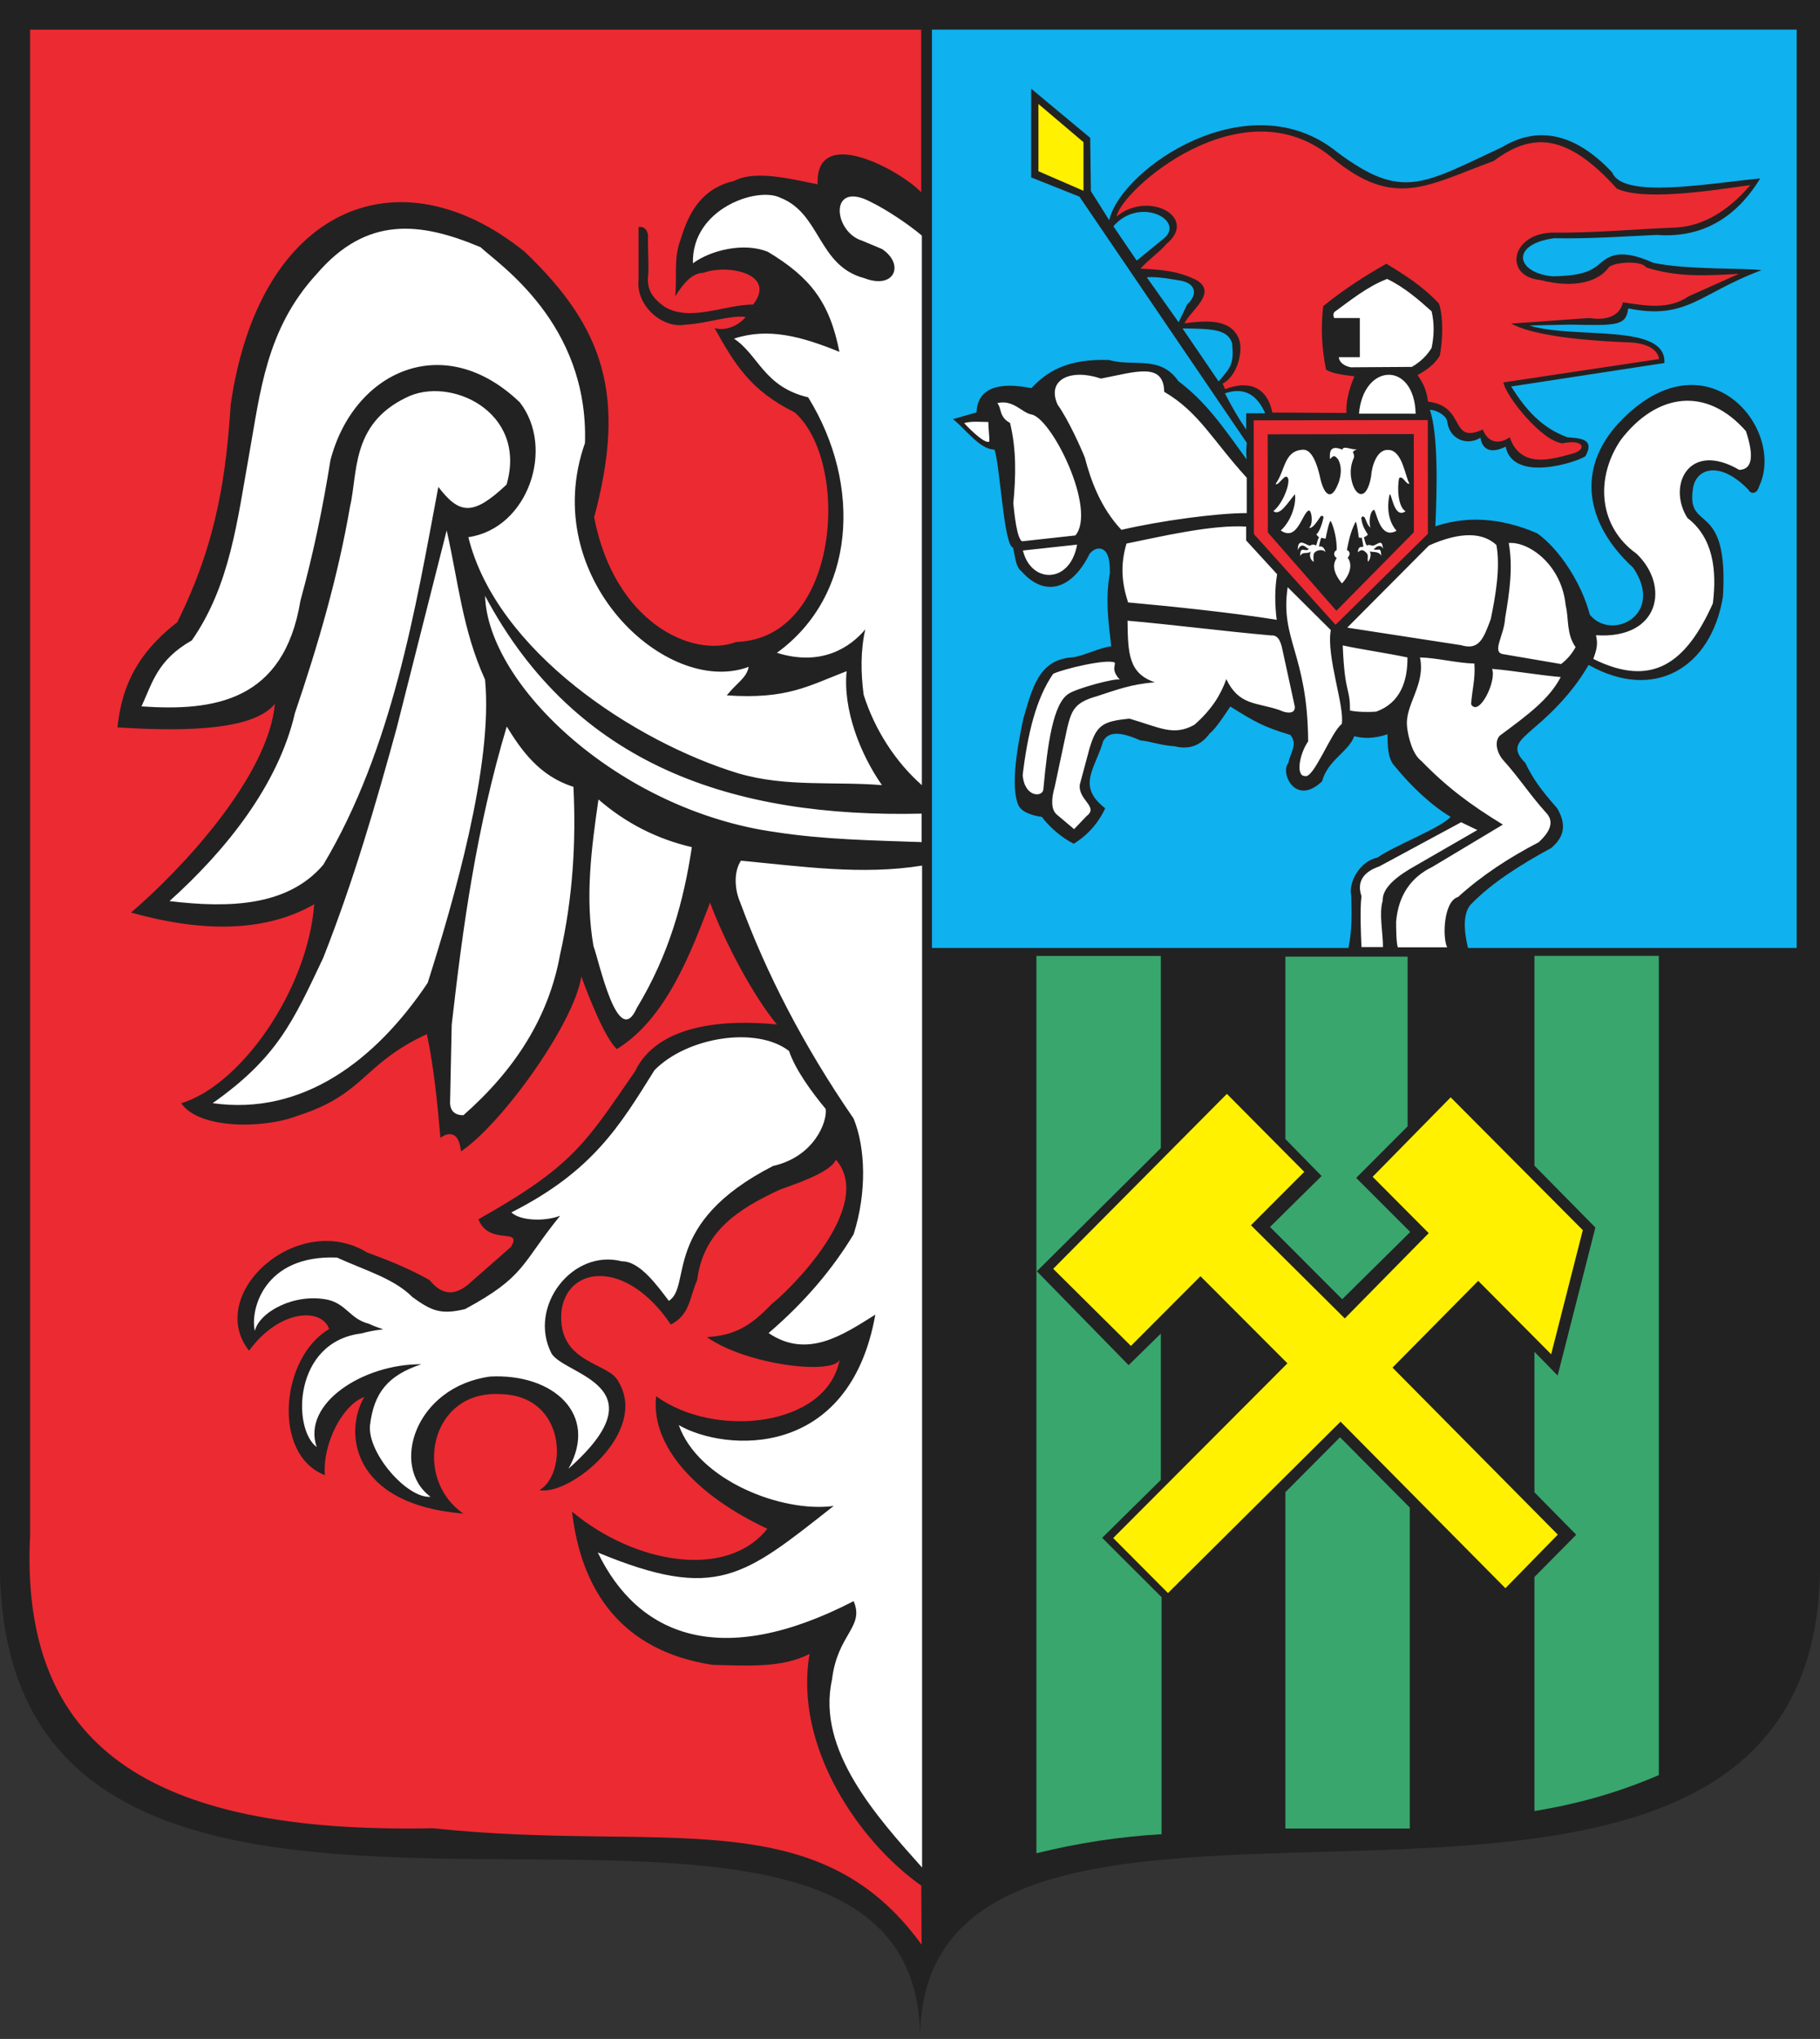 <?xml version="1.0" encoding="ISO-8859-1" standalone="yes"?>
<svg width="549.301" height="615.203">
  <rect width="100%" height="100%" fill="#333333" stroke="none"/>
  <defs> 
    <marker id="ArrowEnd" viewBox="0 0 10 10" refX="0" refY="5" 
     markerUnits="strokeWidth" 
     markerWidth="4" 
     markerHeight="3" 
     orient="auto"> 
        <path d="M 0 0 L 10 5 L 0 10 z" /> 
    </marker>
    <marker id="ArrowStart" viewBox="0 0 10 10" refX="10" refY="5" 
     markerUnits="strokeWidth" 
     markerWidth="4" 
     markerHeight="3" 
     orient="auto"> 
        <path d="M 10 0 L 0 5 L 10 10 z" /> 
    </marker> </defs>
<g>
<path style="stroke:none; fill-rule:evenodd; fill:#222222" d="M 0 0L 549.301 0L 549.301 474.777C 545.973 624.121 277.704 501.524 277.704 615.203C 277.704 499.297 3.328 633.031 0 474.777L 0 0"/>
<path style="stroke:none; fill-rule:evenodd; fill:#0fb1ee" d="M 308.25 172.348C 306.493 170.914 306.508 168.395 305.747 165.223C 302.93 164.656 301.829 140.18 300.133 135.645C 295.735 135.645 291.516 129.527 287.625 126.469L 294.731 124.434C 295.024 116.61 302.204 115.277 311.297 117.117C 315.864 112.192 322.137 108.125 334.829 108.633C 341.762 110.754 350.223 107.02 355.641 115.004C 363.934 121.195 369.305 129.008 376.243 138.617C 376.075 136.875 376.118 135.047 376.309 133.633L 325.793 59.332L 311.223 53.527L 311.223 26.762L 329.039 41.594L 329.239 57.656L 334.778 66.442C 338.356 50.848 376.957 24.32 403.602 45.922C 423.227 60.582 429.403 55.57 453.348 44.395C 464.344 37.766 475.59 40.317 486.59 52.039C 489.797 60.074 515.368 55.363 531.247 53.844C 525.266 63.688 515.559 72.078 500.047 70.879C 490.008 71.332 479.778 72.09 469.079 71.875C 455.844 73.649 457.399 82.262 468.516 83.367C 477.567 83.27 480.141 81.617 482.094 80.172C 484.852 77.945 487.793 74.231 499.032 79.317C 509.395 81.481 526.715 80.801 531.649 81.524C 512.809 88.531 509.25 96.633 491.418 93.055C 490.793 98.234 488.149 98.277 474.141 97.942C 469.969 98.031 465.797 98.125 461.625 98.215C 475.192 102.449 503.063 97.297 502.332 109.535C 486.914 111.895 471.497 114.254 456.075 116.613C 460.629 123.793 465.344 129.11 473.079 131.942C 476.289 132.27 481.61 132.078 478.497 137.656C 475.942 139.434 456.704 145.758 454.422 134.774C 450.137 136.906 447.434 135.844 446.817 132.09C 442.825 134.551 437.532 132.66 436.813 127.309C 436.68 125.59 433.887 123.723 431.555 123.66C 434.09 131.078 433.727 147.223 433.215 158.813C 444.614 154.91 455.606 157.25 463.989 160.949C 470.512 165.555 477.348 175.883 479.84 185.5C 486.473 193.567 502.571 185.481 492.891 171.266C 478.543 158.113 475.649 141.524 488.582 127.606C 514.727 99.77 539.223 129.254 530.903 146.793C 530.227 149.293 528.286 148.996 527.735 147.809C 519.016 138.731 511.497 141.254 510.883 147.934C 509.184 160.727 521.789 150.707 520.004 180.027C 516.477 201.598 499.2 211.77 479.461 200.617C 475.629 207.281 470.137 213.617 462.993 219.617C 458.563 223.551 455.68 225.539 460.34 230.164C 462.621 234.914 465.133 238.391 469.934 243.82C 472.012 247.356 473.215 251.629 468.207 255.844C 458.664 261.024 450.278 266.438 444.446 272.363C 441.286 275.035 441.84 280.981 443.059 286.02L 542.258 286.02L 542.258 8.938L 281.27 8.938L 281.27 286.02L 406.993 286.02C 408.2 279.84 407.918 275.32 407.829 270.227C 406.914 266.086 410.543 259.777 415.723 258.766C 420.786 255.145 434.938 249.82 437.813 246.461C 432.223 243.168 425.985 237.36 421.043 231.274C 418.809 229.035 418.821 225.086 418.758 221.543C 414.293 223.055 411.09 222.746 408.747 222.133C 406.926 226.926 400.821 229.223 399 235.762C 390.907 243.445 386.262 233.039 388.856 230.215C 389.247 227.387 391.918 224.559 389.403 221.731C 381.336 219.336 378.579 217.707 371.313 213.168C 369.668 215.703 366.762 220.082 365.114 221.27C 362.579 224.785 359.039 226.332 354.504 225.164C 350.551 224.965 347.153 223.641 344.239 223.41C 338.715 221.02 334.715 220.332 332.938 223.664C 330.586 231.906 324.801 237.129 333.567 243.879C 330.864 249.629 327.094 252.684 324.079 254.578C 320.379 252.77 316.645 249.426 314.438 246.477C 312.188 246.16 308.192 245.289 307.227 242.633C 305.329 237.695 306.418 228.133 308.84 216.895C 311.567 207.578 313.52 199.098 323.434 198.36C 326.766 198.086 332.047 195.297 335.383 195.02C 334.575 188.024 333.555 180.719 334.965 172.977C 335.024 170.277 334.723 168.352 334.153 167.199C 333.2 165.281 330.93 164.68 328.871 167.063C 323.891 177.285 315.711 180.766 308.262 172.344L 308.25 172.348zM 369.696 118.684C 375.934 116.555 379.559 119.535 381.864 124.695L 376.118 124.695L 376.118 129.617C 373.606 125.934 371.715 122.617 369.7 118.684L 369.696 118.684zM 356.887 99.086C 366.668 99.18 370.414 99.539 371.871 103.492C 372.45 110.012 371.5 110.734 367.801 115.09L 356.887 99.082L 356.887 99.086zM 346.11 83.664C 349.52 83.406 353.239 84.195 356.555 84.715C 361.489 85.805 361.094 89.395 358.332 91.809L 355.727 97.238L 346.11 83.66L 346.11 83.664zM 336.039 68.274C 343.887 59.16 357.653 66.41 351.407 71.832L 343.075 78.637L 336.039 68.274"/>
<path style="stroke:none; fill-rule:evenodd; fill:#39a66d" d="M 500.661 288.406L 463.114 288.406L 463.114 351.715L 481.504 370.375L 470.121 415.035L 463.114 407.871L 463.114 450.266L 475.727 463.07L 463.114 475.824L 463.114 546.434C 475.629 544.41 488.145 541.004 500.661 535.578L 500.661 288.399L 500.661 288.406zM 405.098 392.016L 383.309 370.203L 398.871 354.832L 387.946 343.676L 387.946 288.637L 424.844 288.637L 424.844 339.84L 409.313 355.395L 425.633 371.723L 405.098 392.016zM 350.352 288.434L 312.805 288.434L 312.805 559.176C 325.321 556.067 338.063 554.149 350.579 553.422L 350.579 481.902L 332.645 464.008L 350.356 446.527L 350.356 402.379L 340.629 411.899L 312.938 383.578L 350.356 346.406L 350.356 288.442L 350.352 288.434zM 425.493 454.871L 425.493 551.711L 387.946 551.711L 387.946 450.227L 404.442 433.652L 425.493 454.875"/>
<path style="stroke:none; fill-rule:evenodd; fill:#ec2a32" d="M 213.336 403.434C 225.579 412.035 251.875 414.93 253.438 410.156C 249.629 430.656 215.637 434.129 198.039 421.27C 196.305 436.137 209.938 451.137 231.594 461.266C 219.309 476.723 191.454 471.793 172.657 456.102C 175.407 480.024 187.653 498.156 215.118 502.34C 225.731 502.543 235.805 503.367 244.34 499.039C 239.504 527.102 259.461 555.887 278.055 568.93L 278.145 586.746C 246.352 542.797 199.606 559.02 130.657 551.629C 44.668 553.399 5.945 526.649 9.082 463.211L 9.082 8.953L 278.036 8.953L 278.036 58.035C 271.727 51.344 246.012 37.375 246.778 55.61C 238.789 54.024 227.922 51.207 221.582 54.59C 211.938 56.813 207.918 63.863 205.403 72.317C 203.215 78.012 204.407 83.711 203.778 89.41C 206.469 85.172 208.993 82.367 212.375 82.297C 219.34 79.664 234.567 82.442 227.325 91.887C 218.727 91.887 208.446 97.203 200.664 92.617C 196.981 89.977 194.993 87.445 195.672 82.582C 195.805 79.524 195.461 74.027 195.598 70.969C 195.293 69.16 194.336 68.324 192.735 68.469C 192.735 73.5 192.731 78.863 192.735 84.313C 191.801 92.356 200.168 99.36 207.055 97.938C 213.059 97.664 220.551 94.984 225.075 95.641C 222.754 98.418 218.797 99.949 215.657 98.977C 221.774 109.953 226.567 117.875 239.821 124.406C 256.797 139.383 253.543 192.711 222.211 193.699C 208.848 198.738 185.348 187.652 179.325 156.063C 189.168 119.387 182.332 98.789 158.278 75.895C 120.215 45.285 78.192 62.402 69.625 122.133C 68.316 141.707 65.922 162.926 53.473 187.781C 39.605 198.438 36.508 209.731 35.453 219.465C 58.934 220.992 76.957 219.742 82.961 212.379C 80.997 234.254 54.773 262.375 39.547 275.336C 62.344 281.727 80.778 280.895 94.84 272.836C 92.809 298.926 72.574 327.488 54.703 332.875C 59.938 340.617 79.223 340.742 89.922 336.625C 110.262 330.094 109.309 321.063 128.829 312.027C 130.907 321.731 131.989 332.442 132.922 343.297C 135.649 341.352 138.575 341.578 139.121 347.414C 151.286 339.305 173.192 309.051 175.457 294.656C 177.911 301.336 182.61 313.207 186.161 316.539C 201.141 307.383 208.645 287.078 214.305 272.332C 218.731 284.32 227.422 300.629 234.485 309.106C 218.856 307.547 198.493 308.938 191.649 323.27C 176.77 344.77 173.149 351.734 144.383 367.891C 147.657 376.09 157.899 370.113 154.211 376.227C 150.254 379.699 146.293 383.172 142.336 386.649C 138.106 390.692 133.875 391.488 129.641 386.234C 123.364 382.676 117.082 380.211 110.801 377.899C 89.778 365.129 61.781 390.484 75.168 407.551C 84.227 395.055 97.145 394.445 99.336 401.016C 84.661 409.555 82.024 438.91 98.055 445.086C 97.305 435.637 103.379 423.824 109.95 421.516C 103.821 431.852 105.7 453.883 139.883 456.699C 124.43 446.137 129.789 419.52 150.832 420.633C 171.047 420.91 171.289 444.75 162.813 449.613C 171.957 451.418 195.922 432.129 186.637 416.84C 183.766 410.914 168.161 411.559 169.442 395.727C 171.02 382.004 188.918 379.574 202.457 399.645C 208.332 396.684 208.063 391.449 210.418 386.246C 212.211 371.817 222.379 364.918 235.497 358.891C 238.707 357.656 250.645 353.965 252.293 349.895C 264.383 363.965 237.778 389.727 232.93 393.422C 226.614 400.082 221.676 402.992 213.329 403.43L 213.336 403.434zM 378.375 126.824L 430.93 126.746L 430.954 161.063L 403.086 188.52L 378.438 161.137L 378.383 126.828L 378.375 126.824zM 382.606 131.039L 426.707 130.969L 426.727 160.586L 403.34 184.285L 382.657 160.652L 382.61 131.039L 382.606 131.039zM 337.012 65.293C 338.379 57.481 374.645 25.215 401.692 47.301C 420.786 63.395 430.879 55.82 450.786 48.594C 462.18 40.063 472.684 39.883 487.965 56.887C 495.633 60.524 514.571 57.856 528.301 55.828C 521.891 63.313 514.489 68.082 506.102 68.637C 493.524 69.129 480.942 70.356 468.364 70.192C 455.922 70.606 453.832 83.414 464.84 84.477C 475.7 87.293 482.582 84.645 485.383 80.883C 486.121 79.215 495.25 78.289 496.852 80.699C 506.309 83.668 514.664 83.203 524.832 82.625C 519.098 85.223 515.352 86.82 509.618 89.418C 503.684 93.598 496.274 92.207 489.817 91.207C 488.895 95.348 485 96.77 479.637 95.965C 471.129 96.52 464.606 97.074 456.098 97.633C 461.77 100.762 474.532 102.684 492.231 103.324C 498.055 103.754 500.336 105.918 500.739 108.332C 485.079 110.68 469.414 113.031 453.75 115.383C 454.434 119.469 465.301 133.192 471.618 133.758C 478.071 132.387 479.235 135.664 474.332 136.961C 469.485 138.133 459.11 142.024 455.664 131.942C 452.864 133.863 449.34 134.113 447.52 129.594C 437.371 134.192 442.629 122.484 430.993 121.188C 430.575 118.094 429.93 116.25 427.848 113.16C 430.747 111.559 432.989 109.891 434.567 107.289C 435.551 101.785 435.571 95.461 434.321 91.637C 429.645 86.563 424.082 82.984 418.414 79.578C 411.918 83.262 405.528 87.367 399.36 92.379C 398.618 98.934 398.868 104.621 400.223 111.551C 402.25 112.789 405.645 113.16 408.789 113.531C 407 117.676 406.2 121.445 406.387 124.602L 384.008 124.477C 382.5 116.914 377.036 114.582 369.762 117.43C 369.52 116.875 369.27 116.32 369.024 115.762C 373.668 113.34 375.528 105.133 373.653 101.652C 371.313 96.891 365.766 96.395 357.5 97.57C 359.407 93.551 367.43 88.461 361.254 84.582C 355.582 81.66 349.907 81.32 344.235 81.067C 346.575 78.348 349.664 76.375 352.008 73.649C 361.786 65.621 346.723 57.363 337.02 65.293"/>
<path style="stroke:none; fill-rule:evenodd; fill:#ffffff" d="M 42.699 213.141C 46.008 206.027 47.465 199.145 57.898 193.223C 69.488 176.547 71.606 157.047 75.25 136.805C 78.563 118.336 80.336 99.227 95.551 82.711C 110.649 65.055 126.86 66.926 145.043 74.594C 150.395 79.652 177.672 97.527 176.555 133.668C 162.231 174.277 201.2 210.457 225.961 201.207C 225.317 204.606 222.461 205.922 219.356 209.813C 237.567 211.047 243.879 206.988 255.524 202.512C 254.368 214.152 259.668 227.567 266.18 236.895C 251.754 235.715 237.321 237.567 222.895 233.36C 191.739 223.895 149.871 196.508 141.352 162.078C 159.442 159.484 167.575 135.11 156.887 121.402C 133.918 99.356 106.735 112.055 99.739 138.824C 97.434 153.149 94.618 166.899 90.68 181.219C 85.688 211.629 64.648 214.652 42.695 213.137L 42.699 213.141zM 51.156 271.883C 68.688 273.988 86.743 273.652 97.563 260.93C 118.418 226.031 125.411 183.531 132.293 146.914C 138.68 155.262 142.793 155.731 152.895 146.207C 159.293 124.067 135.559 113.242 122.461 120.024C 105.852 128.11 108.032 142.871 105.618 152.984C 102.047 173.711 96.071 194.438 89.008 215.164C 83.997 236.922 68.074 256.688 51.156 271.883zM 134.817 160.059C 138.25 175.055 139.555 190.051 146.391 205.051C 148.907 230.832 136.731 272.445 129.079 296.555C 113.348 320.02 91.282 336.699 64.18 332.852C 83.586 319.141 88.375 308.43 97.567 288.973C 106.676 265.887 113.379 242.801 119.711 219.715C 124.743 199.832 129.778 179.949 134.809 160.063L 134.817 160.059zM 152.938 219.207C 157.258 226.203 162.692 234.141 173.071 237.406C 173.907 254.254 172.86 271.106 169.047 287.961C 165.641 306.957 155.344 322.883 139.856 336.492C 137.352 336.481 136.012 335.301 135.832 332.957C 136 325.039 136.164 317.117 136.332 309.199C 139.68 279.645 143.758 249.942 152.942 219.215L 152.938 219.207zM 180.621 241.215C 188.852 248.348 198.25 253.145 208.809 255.606C 206.368 271.781 202 287.957 192.2 304.137C 186.485 317.004 180.821 289.969 179.114 285.434C 176.536 270.695 178.508 255.957 180.621 241.215zM 253.344 106.152C 250.391 91.176 244.618 83.734 231.809 76.008C 224.582 73.008 214.461 75.492 209.133 79.445C 208.696 62.945 228.559 56.254 235.438 59.633C 247.782 64.375 246.778 80.227 260.871 83.934C 270.098 87.473 273.075 79.68 266.196 75.133C 264.184 74.293 262.172 73.449 260.157 72.606C 251.434 69.91 250.047 54.098 262.961 61.008C 267.489 63.195 274.282 67.731 278.231 71.09L 278.231 236.906C 270.266 229.891 263.965 220.133 260.657 209.61C 259.809 203.039 259.684 196.465 261.157 189.895C 256.696 195.231 248.004 201.211 234.481 196.969C 258.2 179.82 260.348 146.418 243.911 119.879C 230.516 116.727 228.946 107.059 221.524 102.18C 231.754 98.793 241.762 101.438 253.34 106.16L 253.344 106.152zM 278.168 245.496C 221.344 246.793 173.692 231.063 146.399 179.777C 147.231 206.754 186.848 244.449 233.985 251.055C 248.582 253.332 263.575 253.57 278.168 254.086L 278.168 245.496zM 278.297 261.164C 278.297 361.934 278.297 462.711 278.297 563.484C 264.711 548.277 246.399 528.063 251.098 506.863C 252.774 492.879 260.997 491.024 257.641 483.106C 217.332 503.914 192.543 493.449 180.418 468.426C 216.368 483.344 224.59 475.594 251.621 454.383C 236.098 456.508 210.813 446.734 204.868 429.996C 218.852 438.039 256.364 440.637 264.184 396.66C 254.258 402.891 243.618 410.082 231.969 402.219C 243.223 392.582 251.461 382.602 257.637 372.395C 261.661 359.758 261.235 346.328 257.637 337.512C 242.489 315.504 231.313 293.746 223.411 272.297C 221.684 268.344 221.403 263.078 223.621 259.692C 241.907 261.402 260.008 264.113 278.293 261.172L 278.297 261.164zM 249.196 334.586C 245.012 329.563 240.012 322.715 238.145 317.113C 228.383 309.559 207.383 312.84 197.52 322.918C 187.032 339.715 178.914 353.367 154.336 365.817C 156.946 368.32 164.282 368.656 169.051 366.824C 157.266 381.313 158.707 385.09 140.375 394.981C 133.032 396.758 130.247 395.524 124.504 391.387C 118.93 385.781 110.52 383.426 101.704 379.442C 79.579 378.539 75.426 395.36 76.918 401.563C 78.247 395.902 88.856 390.012 99.09 392.199C 104.657 393.61 105.715 397.981 111.286 399.391C 117.493 402.254 117.094 400.149 109.043 402.34C 88.532 404.852 88.161 431.09 95.579 436.61C 91.032 423.399 109.77 411.481 127.168 411.633C 117.082 414.969 112.848 420.234 111.676 430.008C 110.821 438.34 122.871 452.215 129.942 451.613C 117.661 442.563 125.219 418.445 147.914 415.344C 166.961 414.332 180.821 426.762 171.571 443.149C 200.172 417.828 170.098 414.945 166.414 408.293C 159.266 394.301 172.731 376.664 187.758 380.586C 193.137 380.496 198.516 388.129 201.871 392.508C 208.934 387.977 199.438 369.156 233.329 351.797C 245.762 349.004 249.758 338.395 249.2 334.574L 249.196 334.586zM 300.981 121.649C 305.668 120.43 308.43 124.477 311.192 125.035C 317.317 125.871 331.118 153.723 324.575 161.551L 308.477 163.324C 306.895 162.547 306.118 154.742 305.832 151.871C 306.606 143.781 306.813 135.688 304.84 127.598C 301.438 125.832 302.313 122.942 300.985 121.652L 300.981 121.649zM 308.735 166.102C 311.102 176.07 322.926 176.352 325.086 164.328L 308.735 166.102zM 376.282 154.817C 376.282 151.258 376.282 147.703 376.282 144.145C 365.778 132.621 361.891 124.383 351.375 118.219C 351.188 109.137 342.75 112.223 332.282 114.227C 323.239 111.133 315.743 114.445 319.207 122.11C 322.508 126.692 326.481 135.66 327.434 138.117C 329.176 144.832 332.141 153.152 338.454 159.867C 350.059 157.168 367.039 154.813 376.282 154.817zM 339.989 164.012C 338.02 170.672 338.645 176.121 340.469 181.762C 353.551 182.949 372.243 184.895 385.329 187.004C 384.743 182.422 384.7 177.84 385.446 173.254L 376.102 163.067L 376.102 158.879C 365.602 158.254 349.805 162.02 339.981 164.012L 339.989 164.012zM 431.27 164.598L 406.614 189.375L 440.938 194.66C 446.282 196.266 447.684 192.965 449.942 186.766C 451.34 179.996 452.907 171.203 451.629 164.434C 447.731 160.789 441.196 160.168 431.27 164.594L 431.27 164.598zM 340.301 187.277C 354.332 188.508 369.618 190.496 383.653 191.727C 385.25 191.613 386.395 192.57 387.079 196.133C 388.278 201.641 389.477 207.149 390.676 212.656C 391.36 215.234 388.961 215.582 386.051 214.203C 379.184 211.883 373.954 212.914 370.11 204.91C 368.512 209.5 365.747 214.09 360.489 218.68C 354.207 222.199 350.055 219.508 340.895 216.836C 332.875 217.625 330.922 218.68 328.805 225.91C 327.836 229.524 326.864 233.137 325.895 236.754C 325.383 241.457 331.719 243.406 327.95 246.219C 326.696 247.535 325.438 248.856 324.18 250.176C 322.411 248.688 320.641 247.195 318.868 245.703C 317.329 244.27 317.157 241.457 318.356 237.27C 319.614 231.36 320.868 225.449 322.125 219.539C 323.446 214.219 324.379 211.949 331.036 210.074C 336.961 208.168 341.293 206.434 348.559 205.875C 340.676 203.18 340.418 197.317 340.305 187.274L 340.301 187.277zM 336.434 199.914C 336.801 200.715 335.192 202.07 337.973 205.055C 336.497 204.555 324.625 207.789 322.45 209.375C 317.86 212.336 316.176 224.395 314.911 238.035C 314.875 240.617 309.184 240.758 308.664 233.828C 310.149 221.375 312.727 210.699 317.868 203.301C 320.868 201.863 334.094 198.692 336.434 199.914zM 388.637 177.176L 401.653 190.106C 400.227 197.988 405.883 213.098 404.961 218.465C 401.821 220.692 396.454 235.192 393.813 234.141C 391.121 234.188 392.063 227.715 394.813 223.684C 394.664 197.281 386.266 192.977 388.637 177.176zM 405.25 194.742C 411.762 196.117 418.278 196.992 424.789 198.367C 424.844 205.594 422.621 212.078 415.364 214.719C 412.805 214.934 409.332 214.82 407.438 214.375C 407.5 207.133 405.879 209.938 405.254 194.738L 405.25 194.742zM 455.36 163.844C 456.668 171.113 455.637 178.465 454.278 186.41C 453.993 191.688 450.278 196.527 453.422 197.332L 471.157 200.36C 472.95 199 474.411 197.301 475.532 195.266C 472.672 191.137 473.559 186.75 472.536 182.621C 471.317 170.348 461.395 163.336 455.364 163.844L 455.36 163.844zM 428.563 198.371C 433.704 198.484 439.848 200.098 444.989 200.211C 445.329 204.801 444.329 207.895 443.989 212.484C 446.317 216.5 451.778 205.543 450.329 201.813C 457.071 202.383 464.309 203.707 471.051 204.281C 467.547 210.992 461.102 215.711 452.711 221.926C 450.942 223.645 451.743 227.094 453.625 229.277C 458.364 234.496 461.864 239.969 466.61 245.192C 469.45 248.156 467.414 251.34 464.383 254.141C 455.414 258.785 447.184 264.18 440.043 270.664C 435.766 271.836 435.262 282.688 436.77 285.832C 431.801 285.832 426.84 285.832 421.868 285.832C 421.368 284.168 421.368 279.731 421.368 278.067C 422.051 270.262 425.707 264.754 432.336 261.543C 439.418 257.297 446.504 253.051 453.59 248.805C 443.789 242.817 436.747 237.578 428.954 229.57C 426.262 227.563 424.985 222.223 424.68 219.34C 423.907 212.621 430.332 206.731 428.567 198.367L 428.563 198.371zM 440.997 248.09L 416.227 261.453C 412.7 262.664 409.137 265.152 410.911 270.391C 410.411 274.672 410.743 281.477 410.911 285.758L 417.399 285.758C 417.446 281.61 416.133 275.719 417.309 271.809C 417.192 268.652 419.934 265.574 425.461 262.219L 445.879 250.445L 440.997 248.09zM 404.211 144.973C 404.875 142.66 404.864 140.574 403.922 138.684C 402.766 137.242 402.493 137.356 401.411 138.543C 401.196 136.121 401.594 134.227 405.114 135.656C 405.582 134.328 407.715 135.801 409.547 135.547C 408.602 136.055 408.891 135.688 408.305 136.488C 408.782 137.211 408.805 137.965 408.36 138.723C 407.579 140.781 407.481 142.871 407.934 144.945C 408.985 149.875 412.45 151.41 413.805 143.828C 414.02 140.524 415.61 135.438 419.102 135.754C 423.391 135.934 424.145 144.207 425.407 145.906C 424.364 146.36 423.407 143.32 422.282 144.25C 421.598 147.402 422.016 153.074 424.219 154.258C 420.68 156.805 419.977 148.406 419.411 149.176C 418.961 150.809 418.133 156.301 421.485 160.149C 416.559 162.871 415.586 154.836 414.715 153.801C 413.325 154.254 413.106 157.969 413.645 159.195C 412.618 158.406 412.403 157.16 411.875 156.106C 411.063 155.555 411.168 155.891 410.856 156.266C 411.047 158.172 411.637 159.41 412.844 161.309C 412.52 161.684 412.133 161.934 411.645 162.086C 411.934 163.145 412.129 164.309 412.621 164.598C 412.95 164.406 413.274 164.313 414 164.61C 415.317 164.969 417.235 161.906 417.387 165.656C 417.071 164.418 415.965 164.731 415.586 164.942C 415.098 165.121 415.153 165.512 414.528 165.664C 415.942 166.488 416.711 164.578 416.903 167.699C 415.977 166.055 414.051 166.809 413.329 166.293C 413.832 166.75 413.813 168.469 412.875 169.531C 412.559 168.027 413.266 167.621 412.211 166.61C 411.411 165.934 410.907 165.668 409.821 166.649C 409.93 165.274 410.293 164.906 411.446 165.02C 411.465 164.067 411.11 163.129 411.012 162.211C 410.661 162.328 410.418 162.301 410.098 162.156C 409.93 160.906 409.512 157.695 409.157 157.414C 407.555 160.5 406.977 163.57 406.516 165.957C 407.508 166.34 407.606 167.422 406.747 168.258C 408.668 170.832 406.711 174.305 405.02 176.039C 402.106 172.477 402.254 170.09 403.446 168.356C 402.52 167.899 402.301 166.57 403.43 165.934C 403.528 162.906 402.618 159.129 401.68 157.274C 401.227 156.707 400.254 161.57 400.09 162.539C 399.664 162.481 399.125 162.328 398.75 162.258C 398.567 162.719 398.223 164.051 398.086 164.942C 399.133 164.512 399.903 165.695 400.036 166.598C 399.5 165.727 397.676 165.86 396.934 166.57C 396.559 166.922 396.274 167.094 396.489 169.535C 395.399 168.957 395.024 167.121 395.739 166.406C 394.274 167.324 393.321 166.27 392.387 167.727C 392.446 164.328 394.047 166.922 395.11 165.567C 394.649 166.031 392.993 162.887 391.692 165.984C 391.641 161.578 394.743 165.055 395.489 164.578C 396.172 164.164 396.614 164.285 397.168 164.57C 397.5 164.277 397.469 163.18 398.102 162.11C 397.653 161.805 397.555 161.52 397.27 161.207C 398.063 160.914 399.231 157.672 399.457 155.981C 399.301 155.649 399.262 155.641 398.649 155.699C 398.379 156.012 396.125 159.902 395.118 159.172C 396.219 158.488 396.106 154.711 395.164 154.004C 393.043 154.293 391.754 163.645 386.563 160.059C 389.985 156.93 391.25 151.692 390.829 149.121C 388.825 151.41 386.266 155.902 384.321 154.199C 386.969 152.149 389.086 146.863 388.852 144.652C 388.18 141.891 385.801 146.965 385.008 145.977C 387.95 141.992 387.442 136.016 393.207 135.688C 396.149 135.512 397.625 140.676 398.336 143.641C 399.375 148.895 401.774 152.203 404.235 144.981L 404.211 144.973zM 524.934 141.777C 528.817 141.645 529.485 137.746 526.942 130.078C 515.016 116.484 500.012 118.559 489.172 132.734C 481.407 144.164 482.403 158.848 493.914 167.055C 504.059 176.707 500.993 192.934 481.68 191.668C 482.289 194.195 482.024 195.692 480.879 198.813C 498.625 207.625 508.86 200.152 516.965 182.059C 518.227 171.836 516.993 162.219 509.305 156.301C 503.137 146.695 509.575 132.809 524.934 141.777zM 290.997 127.649C 293.211 127.004 296.235 127.328 298.293 127.328C 298.293 129.34 298.61 131.192 298.61 133.203C 297.52 134.094 293.317 130.203 290.993 127.652L 290.997 127.649zM 402.684 95.961C 402.356 95.371 402.356 94.777 402.684 94.184C 407.637 90.59 412.704 86.438 418.649 84.164C 423.782 86.602 428.258 90.5 432.075 93.93C 432.95 97.613 432.844 101.297 432.075 104.984C 430.711 107.199 428.805 109.145 426.121 110.703C 419.704 110.703 414.149 110.824 407.731 110.824C 405.957 110.527 404.161 109.43 404.079 107.777C 406.188 107.777 408.301 107.777 410.411 107.777C 410.411 103.84 410.411 99.899 410.411 95.957C 407.836 95.957 405.262 95.957 402.684 95.957L 402.684 95.961zM 410.161 124.813C 411.477 109.457 426.871 108.875 427.262 124.824L 410.161 124.813"/>
<path style="stroke:none; fill-rule:evenodd; fill:#fff100" d="M 317.852 382.848L 370.293 330.051L 393.649 353.578L 377.559 369.688L 405.875 397.805L 431.211 372.07L 414.282 355.067L 437.832 331.094L 477.715 371.164L 468.164 408.617L 446.145 386.469L 420.274 412.641L 470.164 463.035L 454.352 479.207L 404.59 428.953L 352.512 480.668L 335.981 464.067L 388.563 411.356L 362.317 385.067L 341.325 406.102L 317.871 382.836L 317.852 382.848zM 313.407 31.367L 313.407 51.664L 327.008 57.567L 327.008 42.895L 313.407 31.371"/>
</g>
</svg>